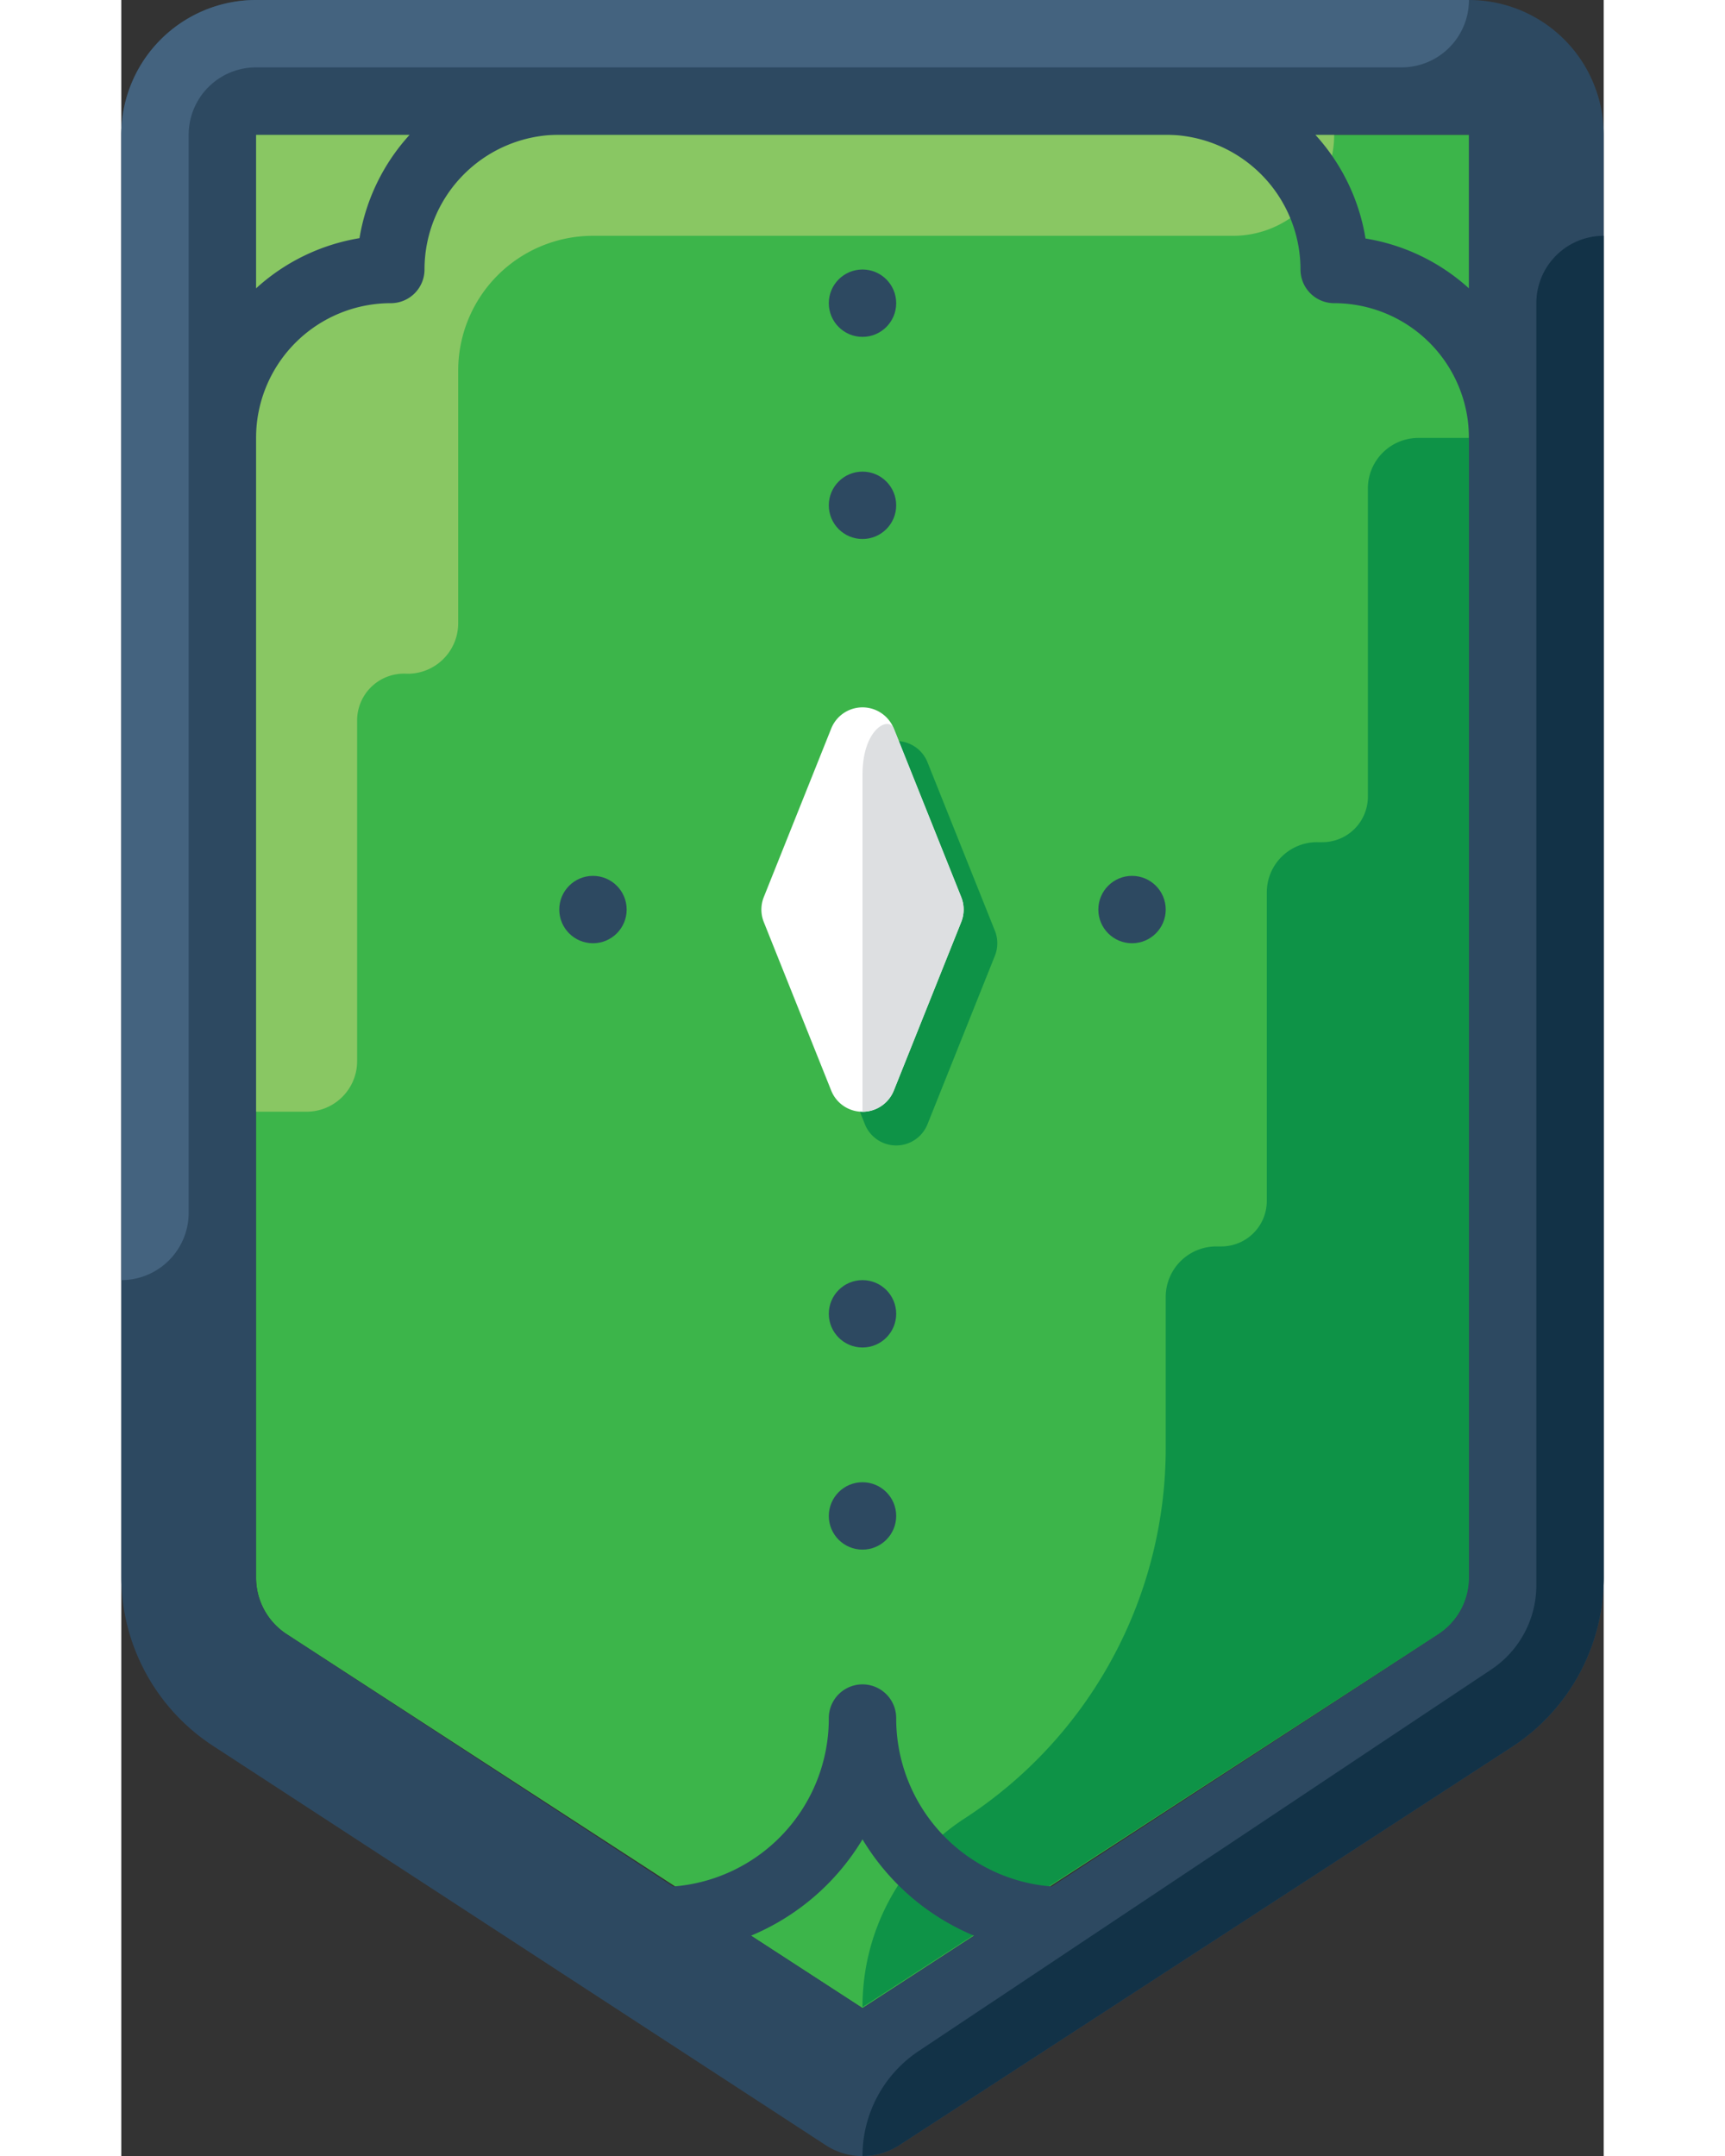 <?xml version="1.0" ?><svg width="20" height="25" data-name="Layer 1" id="Layer_1" viewBox="0 0 44 64" xmlns="http://www.w3.org/2000/svg"><rect x="0" y="0" width="44" height="64" fill="#333333" stroke="none"/><defs><style>.cls-1{fill:#3cb54a;}.cls-2{fill:#0e9347;}.cls-3{fill:#89c763;}.cls-4{fill:#fff;}.cls-5{fill:#2d4961;}.cls-6{fill:#dddfe1;}.cls-7{fill:#44637f;}.cls-8{fill:#123247;}</style></defs><title/><path class="cls-1" d="M4.91,48.51A2,2,0,0,1,4,46.83V4H40V46.83a2,2,0,0,1-.91,1.68L22,59.61Z"/><path class="cls-2" d="M38.5,13A1.5,1.5,0,0,0,37,14.5v9.15A1.35,1.35,0,0,1,35.64,25H35.5A1.49,1.49,0,0,0,34,26.49v9.16A1.35,1.35,0,0,1,32.64,37H32.51A1.5,1.5,0,0,0,31,38.5V43a13.12,13.12,0,0,1-6,11h0a6.66,6.66,0,0,0-3,5.58L39.09,48.51A2,2,0,0,0,40,47h0V13H38.5Z"/><path class="cls-3" d="M4,4V33H5.5A1.5,1.5,0,0,0,7,31.5V21.35A1.39,1.39,0,0,1,8.48,20h0A1.5,1.5,0,0,0,10,18.5V11a4,4,0,0,1,4-4H33a3,3,0,0,0,3-3H4Z"/><path class="cls-2" d="M25.93,27.63l-2-5a1,1,0,0,0-1.86,0l-2,5a1,1,0,0,0,0,.74l2,5a1,1,0,0,0,1.86,0l2-5A1,1,0,0,0,25.93,27.63Z"/><path class="cls-4" d="M24.93,26.63l-2-5a1,1,0,0,0-1.86,0l-2,5a1,1,0,0,0,0,.74l2,5a1,1,0,0,0,1.86,0l2-5A1,1,0,0,0,24.93,26.63Z"/><circle class="cls-5" cx="22" cy="45" r="1"/><circle class="cls-5" cx="22" cy="15" r="1"/><circle class="cls-5" cx="30" cy="27" r="1"/><circle class="cls-5" cx="14" cy="27" r="1"/><circle class="cls-5" cx="22" cy="9" r="1"/><circle class="cls-5" cx="22" cy="39" r="1"/><path class="cls-5" d="M40,0H4A4,4,0,0,0,0,4V46.83a6,6,0,0,0,2.73,5L20.91,63.68a2,2,0,0,0,2.18,0L41.27,51.86a6,6,0,0,0,2.73-5V4A4,4,0,0,0,40,0Zm0,8.56a6,6,0,0,0-3.07-1.48A6,6,0,0,0,35.44,4H40V8.56ZM8.56,4A6,6,0,0,0,7.07,7.07,6,6,0,0,0,4,8.56V4H8.56ZM22,59.61l-3.31-2.15A7,7,0,0,0,22,54.6a7,7,0,0,0,3.31,2.86ZM40,46.83a2,2,0,0,1-.91,1.68L27.62,56A5,5,0,0,1,23,51a1,1,0,0,0-2,0,5,5,0,0,1-4.62,5L4.91,48.51A2,2,0,0,1,4,46.83V13A4,4,0,0,1,8,9,1,1,0,0,0,9,8a4,4,0,0,1,4-4H31a4,4,0,0,1,4,4,1,1,0,0,0,1,1,4,4,0,0,1,4,4V46.83Z"/><path class="cls-6" d="M22.93,32.37l2-5a1,1,0,0,0,0-.74l-2-5C22.78,21.25,22,21.63,22,23V33A1,1,0,0,0,22.93,32.37Z"/><path class="cls-7" d="M0,4V38H0a2,2,0,0,0,2-2V4A2,2,0,0,1,4,2H38a2,2,0,0,0,2-2H4A4,4,0,0,0,0,4Z"/><path class="cls-8" d="M41.27,51.86a6,6,0,0,0,2.73-5V7h0a2,2,0,0,0-2,2V47.06a3,3,0,0,1-1.34,2.5l-17,11.33A3.74,3.74,0,0,0,22,64h0a2,2,0,0,0,1.09-.32Z"/></svg>